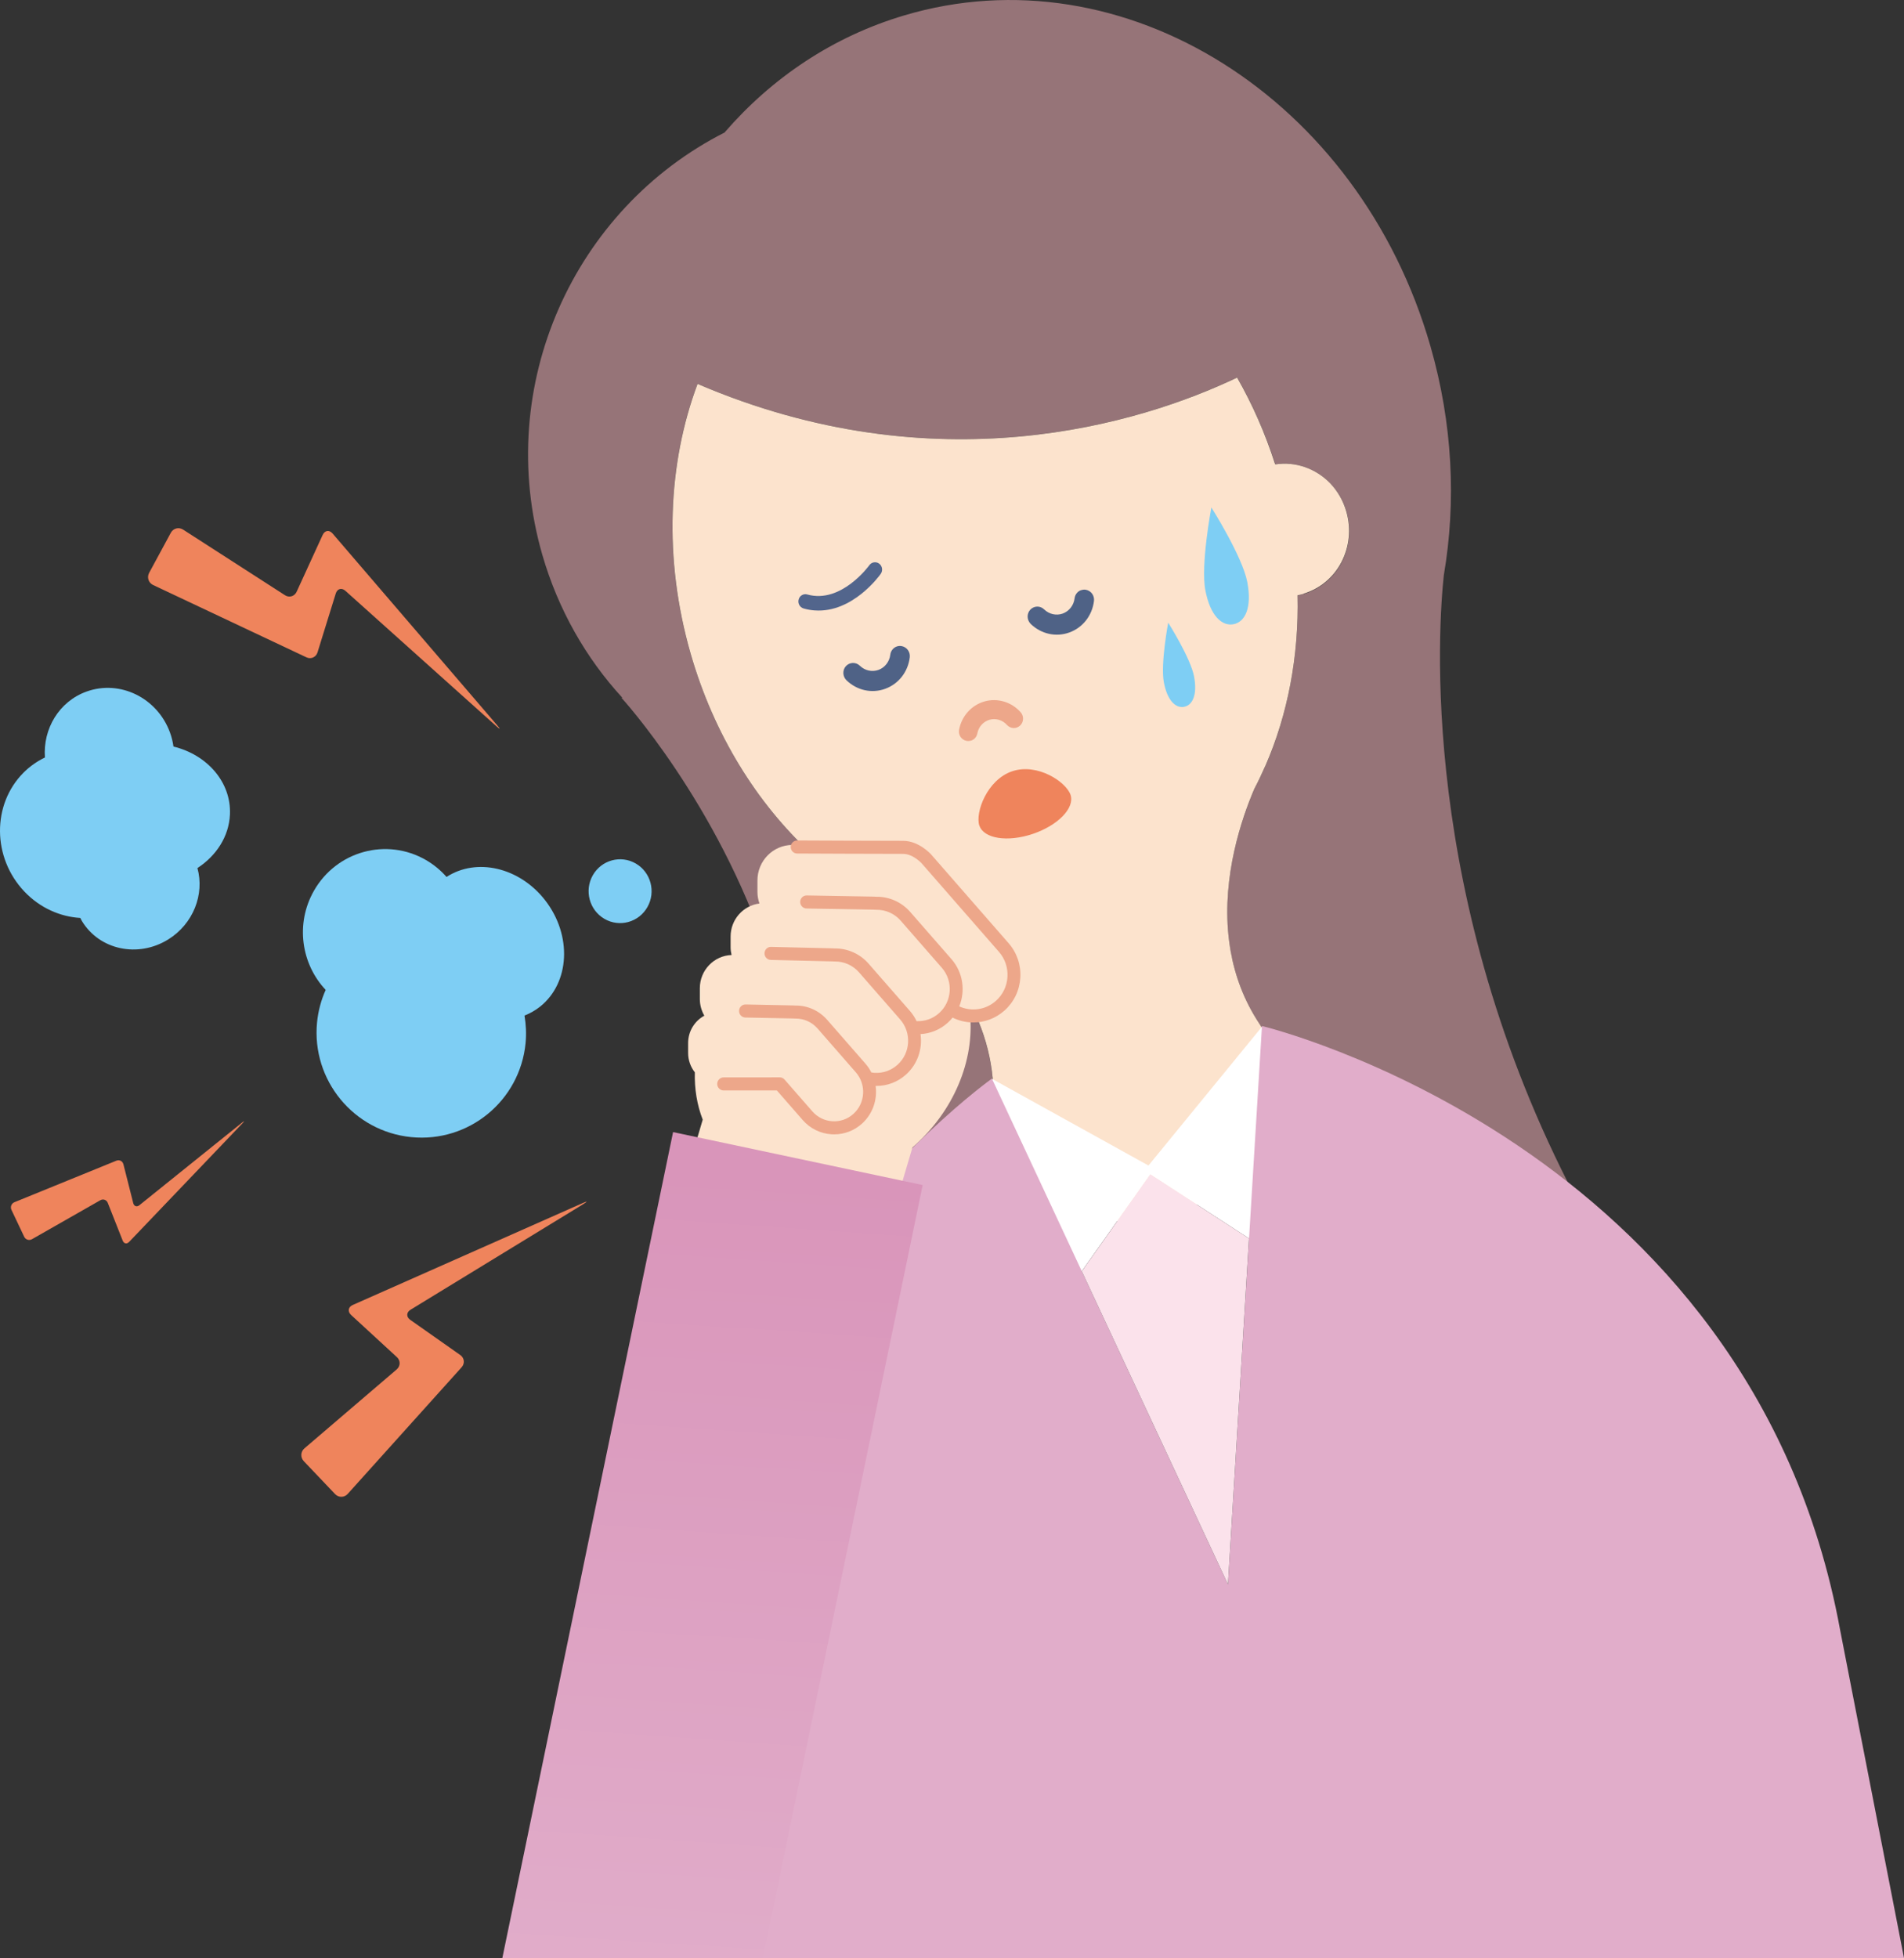 <svg width="107" height="110" viewBox="0 0 107 110" fill="none" xmlns="http://www.w3.org/2000/svg">
<rect x="0" y="0" width="107" height="110" fill="#333333" stroke="none"/>
<g clip-path="url(#clip0_1548_67840)">
<path d="M81.144 32.283C81.84 28.191 81.64 23.799 80.385 19.441C76.381 5.514 63.133 -2.803 50.809 0.868C46.801 2.058 43.381 4.372 40.732 7.427L40.738 7.435C32.253 11.728 27.736 21.651 30.474 31.158C31.372 34.26 32.933 36.975 34.97 39.194L34.928 39.203C34.928 39.203 40.327 45.106 43.152 53.67C44.691 57.721 45.625 63.047 45.625 68.883C45.625 70.276 45.571 71.64 45.47 72.965C50.424 65.882 55.801 62.029 55.801 62.029L55.827 62.092C55.827 62.019 55.828 61.95 55.829 61.876C55.968 56.029 51.507 52.188 49.239 50.638C48.834 50.404 48.431 50.155 48.035 49.889C48.024 49.877 48.019 49.877 48.019 49.877C43.87 47.08 40.463 42.457 38.809 36.719C37.273 31.374 37.53 26.018 39.198 21.564C52.597 27.309 64.055 23.816 69.526 21.206C70.385 22.711 71.112 24.34 71.67 26.085C73.423 25.817 75.15 26.934 75.676 28.754C76.243 30.737 75.171 32.799 73.275 33.363C73.154 33.401 73.04 33.424 72.922 33.447C72.997 36.886 72.363 40.158 71.124 43.007C71.124 43.007 71.12 43.012 71.113 43.023C70.921 43.462 70.715 43.893 70.496 44.312C69.398 46.859 67.555 52.666 70.773 57.513C70.966 57.808 71.134 58.097 71.274 58.383L71.276 58.319C71.276 58.319 80.025 60.455 88.555 67.29C79.679 50.403 80.838 35.065 81.143 32.281L81.144 32.283Z" fill="#967478"/>
<path d="M71.28 58.322L71.278 58.386C71.138 58.101 70.97 57.811 70.777 57.516C69.899 56.193 69.399 54.8 69.156 53.42C69.156 53.42 69.156 53.418 69.156 53.417C69.144 53.349 69.132 53.279 69.122 53.212C69.12 53.198 69.118 53.184 69.116 53.171C69.107 53.114 69.098 53.057 69.091 53C69.087 52.972 69.084 52.943 69.079 52.914C69.074 52.871 69.068 52.83 69.063 52.787C69.057 52.735 69.052 52.684 69.045 52.634C69.043 52.613 69.04 52.592 69.038 52.572C68.688 49.198 69.76 46.016 70.495 44.306C70.714 43.888 70.92 43.455 71.112 43.017L71.122 43C72.361 40.152 72.999 36.878 72.919 33.441C73.038 33.418 73.157 33.395 73.273 33.357L73.261 33.349C75.162 32.783 76.233 30.721 75.662 28.739C75.484 28.12 75.166 27.584 74.757 27.154C73.961 26.331 72.823 25.911 71.673 26.087C71.671 26.081 71.669 26.076 71.667 26.069C71.663 26.069 71.659 26.069 71.656 26.07C71.1 24.332 70.377 22.706 69.523 21.211C64.05 23.821 52.594 27.309 39.201 21.567C37.533 26.019 37.276 31.376 38.812 36.721C40.127 41.285 42.553 45.143 45.578 47.938C46.352 48.651 47.163 49.295 48.005 49.863C48.005 49.863 48.011 49.867 48.022 49.874C48.414 50.145 48.816 50.39 49.225 50.624C49.656 50.918 50.166 51.295 50.706 51.753C53.023 53.701 55.945 57.127 55.833 61.877C55.833 61.95 55.832 62.02 55.831 62.093L55.811 62.047C55.811 62.057 55.814 62.067 55.814 62.077L58.33 67.891C60.075 68.623 62.407 68.844 64.87 68.364C67.463 67.859 69.646 66.686 70.979 65.253L71.242 59.123L71.279 58.386" fill="#FCE3CD"/>
<path d="M79.471 65.209L70.938 57.655L64.541 65.477L55.754 60.61L50.582 70.823L60.745 71.482L64.646 65.977L70.268 69.624L79.471 65.209Z" fill="white"/>
<path d="M27.9 40.802C28.114 40.993 28.135 40.972 27.947 40.753L18.692 29.973C18.505 29.754 18.253 29.791 18.132 30.053L16.671 33.242C16.551 33.505 16.254 33.593 16.013 33.437L10.288 29.751C10.047 29.596 9.737 29.677 9.6 29.93L8.382 32.181C8.245 32.435 8.345 32.742 8.603 32.864L17.218 36.926C17.478 37.049 17.759 36.922 17.845 36.647L17.917 36.413C18.003 36.136 18.142 35.685 18.228 35.409L18.868 33.346C18.954 33.069 19.199 33 19.413 33.193L27.899 40.802H27.9Z" fill="#EF845C"/>
<path d="M13.598 63.07C13.743 62.953 13.756 62.968 13.627 63.103L7.256 69.768C7.126 69.903 6.964 69.87 6.895 69.695L6.057 67.576C5.987 67.402 5.799 67.335 5.637 67.427L1.798 69.615C1.637 69.707 1.438 69.644 1.358 69.475L0.646 67.972C0.565 67.802 0.64 67.607 0.813 67.537L6.539 65.205C6.712 65.135 6.89 65.227 6.936 65.408L6.975 65.563C7.022 65.745 7.096 66.043 7.143 66.225L7.487 67.587C7.534 67.769 7.69 67.822 7.835 67.705L13.599 63.069L13.598 63.07Z" fill="#EF845C"/>
<path d="M32.781 67.644C33.026 67.495 33.012 67.468 32.75 67.584L19.825 73.31C19.563 73.426 19.522 73.68 19.734 73.875L22.303 76.239C22.515 76.434 22.509 76.746 22.291 76.933L17.108 81.366C16.89 81.552 16.874 81.875 17.072 82.085L18.831 83.934C19.03 84.142 19.349 84.138 19.542 83.923L25.942 76.81C26.134 76.597 26.1 76.286 25.865 76.122L25.666 75.982C25.431 75.816 25.047 75.546 24.812 75.381L23.057 74.147C22.822 73.982 22.831 73.724 23.076 73.575L32.781 67.645V67.644Z" fill="#EF845C"/>
<path d="M45.789 34.292C47.911 34.445 49.432 32.331 49.498 32.234C49.625 32.053 49.585 31.797 49.409 31.665C49.233 31.533 48.979 31.573 48.853 31.754C48.839 31.776 47.274 33.935 45.367 33.396C45.156 33.334 44.935 33.465 44.881 33.681C44.823 33.898 44.95 34.123 45.165 34.184C45.376 34.245 45.586 34.278 45.788 34.293L45.789 34.292Z" fill="#52658C"/>
<path d="M54.552 41.614C54.737 41.563 54.883 41.407 54.924 41.203C54.994 40.828 55.261 40.536 55.611 40.434C55.962 40.337 56.338 40.445 56.59 40.728C56.788 40.944 57.117 40.959 57.326 40.761C57.539 40.563 57.55 40.223 57.353 40.007C56.836 39.429 56.054 39.2 55.325 39.405C54.593 39.616 54.05 40.22 53.898 40.988C53.839 41.278 54.025 41.559 54.306 41.618C54.39 41.636 54.473 41.629 54.551 41.609V41.614H54.552Z" fill="#EDA78A"/>
<path d="M60.748 33.154C60.562 33.22 60.416 33.395 60.39 33.61C60.342 34.006 60.087 34.334 59.724 34.468C59.364 34.597 58.96 34.509 58.675 34.232C58.454 34.015 58.106 34.03 57.898 34.252C57.69 34.478 57.705 34.833 57.922 35.049C58.509 35.619 59.344 35.805 60.096 35.531C60.85 35.257 61.379 34.581 61.479 33.76C61.515 33.45 61.307 33.173 61.005 33.129C60.917 33.116 60.829 33.129 60.751 33.159V33.154H60.748Z" fill="#4F6286"/>
<path d="M50.392 36.319C50.206 36.386 50.059 36.56 50.033 36.776C49.986 37.171 49.731 37.5 49.368 37.634C49.008 37.763 48.604 37.675 48.319 37.398C48.097 37.182 47.75 37.197 47.541 37.418C47.334 37.644 47.349 37.999 47.569 38.215C48.155 38.785 48.992 38.97 49.744 38.696C50.498 38.422 51.027 37.747 51.127 36.925C51.163 36.616 50.953 36.338 50.652 36.294C50.564 36.282 50.476 36.289 50.396 36.319H50.392Z" fill="#4F6286"/>
<path d="M55.04 46.38C55.284 47.116 56.626 47.323 58.037 46.848C59.452 46.372 60.403 45.395 60.164 44.659C59.92 43.924 58.3 42.851 56.885 43.327C55.47 43.803 54.797 45.646 55.035 46.377L55.04 46.381V46.38Z" fill="#EF845C"/>
<path d="M70.095 32.701C70.368 34.138 69.973 34.94 69.323 35.067C68.672 35.194 68.011 34.596 67.738 33.159C67.465 31.722 68.076 28.507 68.076 28.507C68.076 28.507 69.822 31.264 70.095 32.701Z" fill="#7ECEF4"/>
<path d="M67.103 38.002C67.299 39.037 67.015 39.616 66.547 39.707C66.078 39.798 65.602 39.368 65.406 38.333C65.21 37.298 65.65 34.981 65.65 34.981C65.65 34.981 66.908 36.967 67.104 38.002H67.103Z" fill="#7ECEF4"/>
<path d="M17.817 57.44C17.88 56.789 18.05 56.176 18.302 55.61C16.924 54.148 16.593 51.891 17.638 50.049C18.909 47.808 21.735 47.034 23.949 48.321C24.391 48.579 24.773 48.9 25.094 49.265C26.774 48.172 29.186 48.715 30.633 50.572C32.159 52.531 32.033 55.208 30.351 56.551C30.08 56.766 29.785 56.93 29.476 57.052C29.559 57.552 29.587 58.069 29.536 58.598C29.223 61.835 26.347 64.201 23.111 63.881C19.875 63.561 17.504 60.677 17.817 57.439V57.44Z" fill="#7ECEF4"/>
<path d="M33.313 49.172C33.8 48.314 34.883 48.018 35.73 48.511C36.578 49.004 36.87 50.099 36.383 50.957C35.897 51.816 34.814 52.112 33.967 51.619C33.119 51.126 32.827 50.03 33.313 49.172Z" fill="#7ECEF4"/>
<path d="M4.606 51.746C4.571 51.687 4.542 51.627 4.511 51.568C3.374 51.499 2.245 51.005 1.371 50.086C-0.44 48.18 -0.459 45.187 1.327 43.401C1.685 43.042 2.093 42.763 2.525 42.554C2.407 40.944 3.318 39.408 4.862 38.851C6.741 38.173 8.841 39.202 9.552 41.149C9.648 41.411 9.711 41.676 9.749 41.94C11.65 42.403 13.004 43.948 12.922 45.761C12.865 46.995 12.154 48.078 11.095 48.766C11.501 50.236 10.87 51.894 9.454 52.775C7.76 53.828 5.589 53.367 4.606 51.745V51.746Z" fill="#7ECEF4"/>
<path d="M41.361 110H107.001L103.406 91.548C98.383 64.211 70.92 57.639 70.92 57.639L69.009 89.01L55.742 60.595C55.742 60.595 32.645 77.011 37.996 104.284C38.087 104.747 39.57 107.144 41.362 110.001L41.361 110Z" fill="#E1ADCA"/>
<path d="M56.5 52.932L52.317 48.146C51.783 47.535 50.985 47.3 50.25 47.461L44.535 47.467C43.447 47.467 42.566 48.361 42.566 49.463V50.102C42.566 50.332 42.608 50.551 42.678 50.757C41.764 50.871 41.057 51.659 41.058 52.614V53.214C41.058 53.364 41.079 53.51 41.112 53.65C40.121 53.686 39.328 54.508 39.329 55.52V56.12C39.329 56.463 39.423 56.783 39.582 57.059C39.04 57.352 38.67 57.931 38.671 58.598V59.156C38.671 59.566 38.813 59.942 39.048 60.241C39.023 61.165 39.168 62.068 39.491 62.899L37.844 68.472L49.084 71.878L51.278 64.458C51.337 64.406 51.397 64.355 51.456 64.302C53.77 62.192 54.83 59.281 54.482 56.722C55.055 56.779 55.649 56.605 56.114 56.188L56.315 56.008C57.205 55.21 57.288 53.834 56.501 52.933L56.5 52.932Z" fill="#FCE3CD"/>
<path d="M56.68 52.986L52.331 48.005C52.303 47.974 51.633 47.237 50.758 47.236C50.753 47.236 50.75 47.236 50.746 47.236C50.028 47.24 44.853 47.216 44.8 47.216H44.799C44.599 47.216 44.437 47.38 44.436 47.581C44.436 47.782 44.596 47.948 44.796 47.949C44.848 47.949 50.028 47.973 50.749 47.969C50.751 47.969 50.753 47.969 50.755 47.969C51.306 47.969 51.789 48.493 51.79 48.494L56.138 53.472C56.479 53.861 56.648 54.363 56.617 54.882C56.586 55.401 56.357 55.877 55.972 56.222C55.388 56.745 54.576 56.841 53.907 56.536C54.261 55.667 54.125 54.632 53.47 53.882L51.153 51.232C50.67 50.678 49.97 50.367 49.242 50.377H49.23C49.184 50.372 49.141 50.369 49.099 50.37L45.336 50.304H45.33C45.133 50.304 44.971 50.465 44.968 50.664C44.965 50.866 45.124 51.034 45.324 51.037L49.092 51.103C49.124 51.104 49.151 51.105 49.18 51.107L49.21 51.109C49.221 51.109 49.23 51.109 49.24 51.109C49.761 51.099 50.266 51.321 50.612 51.716L52.928 54.367C53.579 55.112 53.511 56.256 52.774 56.915C52.424 57.229 51.974 57.387 51.509 57.365C51.412 57.161 51.286 56.965 51.13 56.787L48.813 54.137C48.33 53.583 47.632 53.272 46.902 53.282H46.889C46.844 53.277 46.801 53.275 46.764 53.275H46.761L43.334 53.194C43.133 53.186 42.968 53.349 42.964 53.552C42.959 53.754 43.117 53.922 43.318 53.926L46.753 54.008C46.785 54.008 46.811 54.01 46.84 54.012L46.87 54.014C46.88 54.014 46.891 54.014 46.9 54.014C47.423 54.004 47.924 54.225 48.272 54.621L50.588 57.272C51.239 58.017 51.171 59.161 50.434 59.82C50.077 60.139 49.617 60.299 49.144 60.27C49.084 60.266 49.026 60.257 48.967 60.248C48.88 60.075 48.772 59.91 48.64 59.758L46.486 57.293C46.031 56.773 45.38 56.479 44.69 56.489H44.68C44.638 56.485 44.594 56.483 44.558 56.483L41.902 56.429C41.902 56.429 41.898 56.429 41.894 56.429C41.698 56.429 41.536 56.588 41.533 56.788C41.529 56.99 41.688 57.158 41.887 57.162L44.551 57.215C44.575 57.215 44.603 57.217 44.63 57.219L44.658 57.221C44.669 57.221 44.678 57.221 44.688 57.221C45.17 57.212 45.627 57.415 45.944 57.778L48.098 60.244C48.694 60.927 48.631 61.974 47.958 62.577C47.631 62.87 47.212 63.017 46.776 62.99C46.341 62.962 45.942 62.766 45.653 62.435L44.09 60.647C44.022 60.568 43.922 60.523 43.819 60.523L40.666 60.526C40.467 60.526 40.305 60.691 40.305 60.892C40.305 61.094 40.467 61.258 40.665 61.259L43.656 61.257L45.11 62.922C45.528 63.399 46.103 63.683 46.732 63.722C46.779 63.725 46.828 63.726 46.875 63.726C47.452 63.726 48.002 63.517 48.437 63.127C49.051 62.576 49.314 61.772 49.207 61.005C49.223 61.005 49.238 61.005 49.253 61.005C49.866 61.005 50.451 60.784 50.914 60.368C51.572 59.778 51.85 58.914 51.73 58.093C52.292 58.063 52.826 57.845 53.254 57.462C53.356 57.37 53.449 57.272 53.533 57.167C53.897 57.347 54.296 57.439 54.695 57.44C55.32 57.44 55.947 57.219 56.452 56.768C56.981 56.294 57.297 55.639 57.34 54.925C57.383 54.21 57.148 53.521 56.68 52.986V52.986Z" fill="#EDA78A"/>
<path d="M42.871 110L51.852 66.573L37.825 63.599L28.23 110H42.871Z" fill="url(#paint0_linear_1548_67840)"/>
<path d="M64.648 65.977L60.793 71.417L69.008 89.009L70.192 69.574L64.648 65.977Z" fill="#FBE2EB"/>
</g>
<defs>
<linearGradient id="paint0_linear_1548_67840" x1="38.45" y1="112.141" x2="41.611" y2="65.902" gradientUnits="userSpaceOnUse">
<stop stop-color="#E1ADCA"/>
<stop offset="1" stop-color="#D995BA"/>
</linearGradient>
<clipPath id="clip0_1548_67840">
<rect width="107" height="110" fill="white"/>
</clipPath>
</defs>
</svg>
